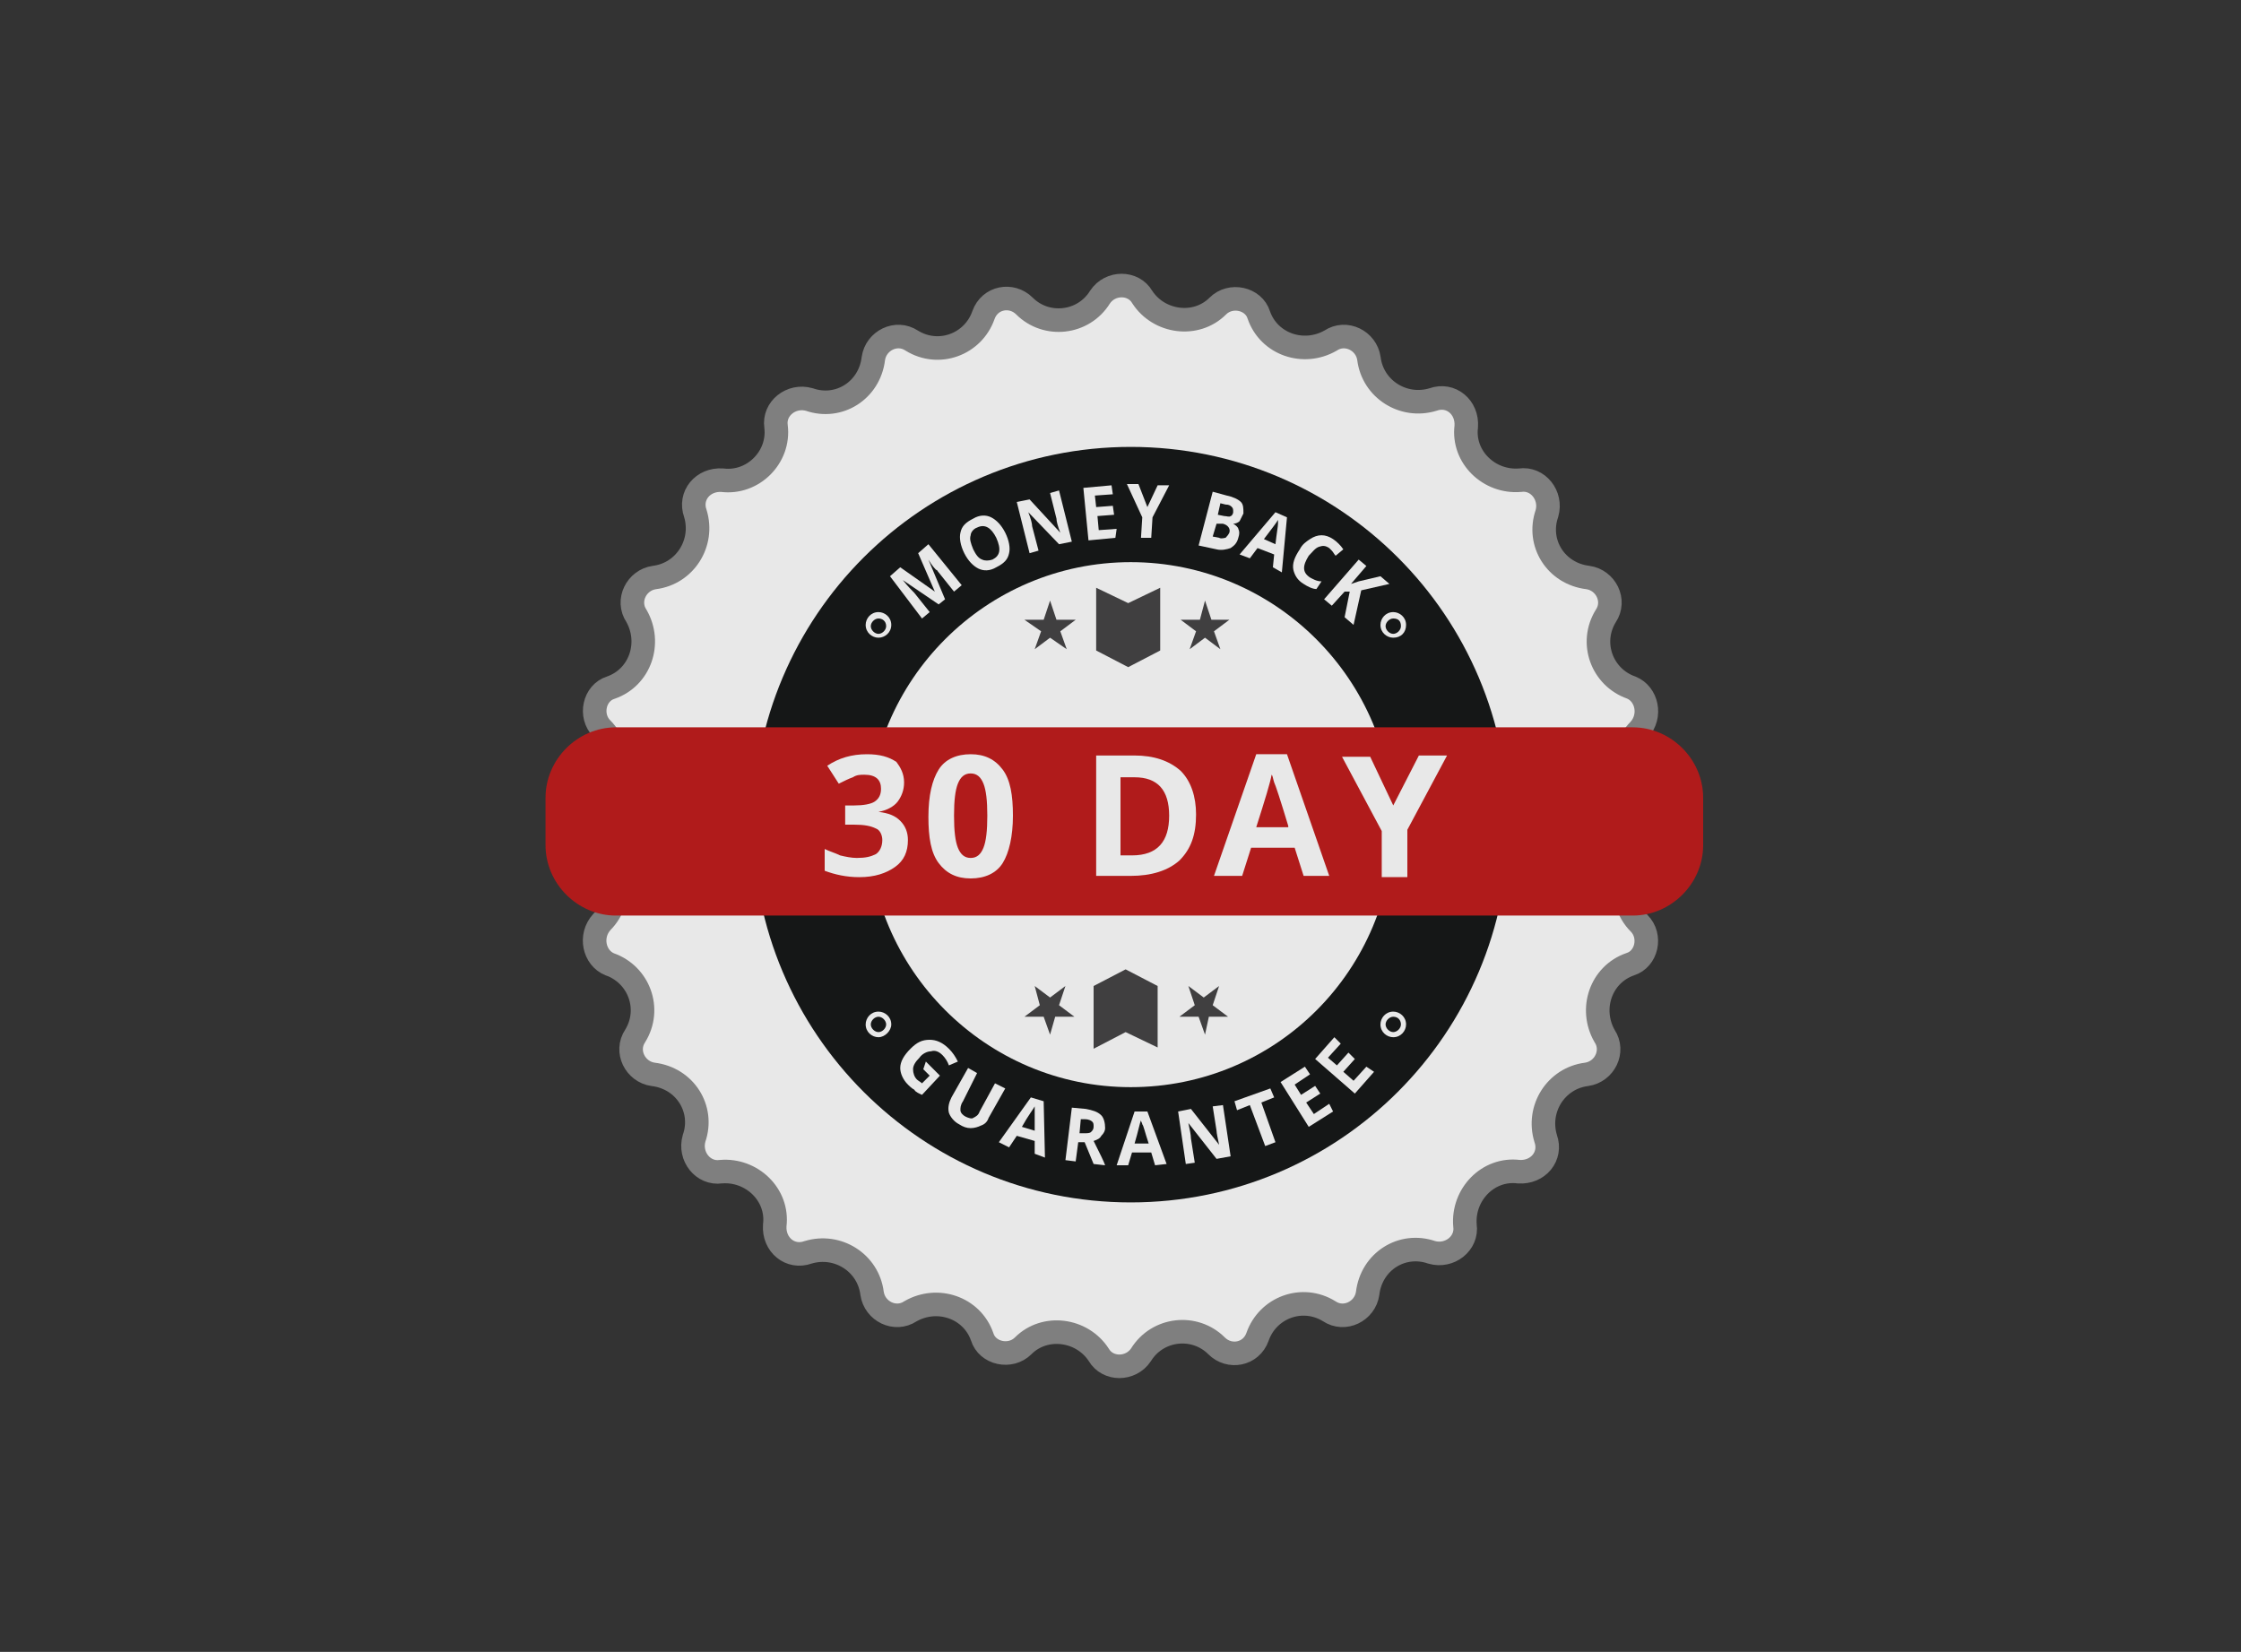 <?xml version="1.0" encoding="utf-8"?>
<!-- Generator: Adobe Illustrator 25.0.1, SVG Export Plug-In . SVG Version: 6.00 Build 0)  -->
<svg version="1.0" id="katman_1" xmlns="http://www.w3.org/2000/svg" xmlns:xlink="http://www.w3.org/1999/xlink" x="0px" y="0px"
	 viewBox="0 0 175 129" style="enable-background:new 0 0 175 129;" xml:space="preserve">
<rect x="0" y="0" width="175" height="129" fill="#333333" stroke="none"/>
<style type="text/css">
	.st0{clip-path:url(#SVGID_2_);}
	.st1{opacity:0.884;}
	.st2{fill:#FFFFFF;stroke:#888888;stroke-width:1.84;}
	.st3{fill:#111313;}
	.st4{fill:#C01818;}
	.st5{fill:#FFFFFF;}
	.st6{fill:#414042;}
</style>
<g>
	<defs>
		<rect id="SVGID_1_" x="40" y="17" width="95" height="95"/>
	</defs>
	<clipPath id="SVGID_2_">
		<use xlink:href="#SVGID_1_"  style="overflow:visible;"/>
	</clipPath>
	<g class="st0">
		<g class="st1">
			<g>
				<path class="st2" d="M128,57c-1.7,1.7-1.4,4.6,0.7,5.9c1.2,0.8,1.2,2.5,0,3.3c-2,1.3-2.4,4.2-0.7,5.9c1,1,0.6,2.8-0.7,3.2
					c-2.3,0.8-3.2,3.5-2,5.6c0.8,1.2,0,2.8-1.4,3c-2.4,0.3-3.9,2.7-3.2,5c0.5,1.4-0.6,2.7-2.1,2.6c-2.4-0.3-4.4,1.8-4.2,4.2
					c0.2,1.4-1.2,2.5-2.6,2.1c-2.3-0.8-4.7,0.7-5,3.2c-0.2,1.4-1.8,2.2-3,1.4c-2.1-1.3-4.8-0.3-5.6,2c-0.5,1.4-2.2,1.7-3.2,0.7
					c-1.7-1.7-4.6-1.4-5.9,0.7c-0.8,1.2-2.6,1.2-3.3,0c-1.3-2-4.2-2.4-5.9-0.7c-1,1-2.8,0.6-3.2-0.7c-0.8-2.3-3.5-3.2-5.6-2
					c-1.2,0.8-2.8,0-3-1.4c-0.3-2.4-2.7-3.9-5-3.2c-1.4,0.5-2.7-0.6-2.6-2.1c0.3-2.4-1.8-4.4-4.2-4.2c-1.4,0.2-2.5-1.2-2.1-2.6
					c0.8-2.3-0.7-4.7-3.2-5c-1.4-0.2-2.2-1.8-1.4-3c1.3-2.1,0.3-4.8-2-5.6C46.4,74.8,46,73.1,47,72c1.7-1.7,1.4-4.6-0.7-5.9
					c-1.2-0.8-1.2-2.5,0-3.3c2-1.3,2.4-4.2,0.7-5.9c-1-1-0.6-2.8,0.7-3.2c2.3-0.8,3.2-3.5,2-5.6c-0.8-1.2,0-2.8,1.4-3
					c2.4-0.3,3.9-2.7,3.2-5c-0.5-1.4,0.6-2.7,2.1-2.6c2.4,0.3,4.5-1.8,4.2-4.2c-0.2-1.4,1.2-2.5,2.6-2.1c2.3,0.8,4.7-0.7,5-3.2
					c0.2-1.4,1.8-2.2,3-1.4c2.1,1.3,4.8,0.3,5.6-2c0.5-1.4,2.2-1.7,3.2-0.7c1.7,1.7,4.6,1.4,5.9-0.7c0.8-1.2,2.6-1.2,3.3,0
					c1.3,2,4.2,2.4,5.9,0.7c1-1,2.8-0.6,3.2,0.7c0.8,2.3,3.5,3.2,5.6,2c1.2-0.8,2.8,0,3,1.4c0.3,2.4,2.7,3.9,5,3.2
					c1.4-0.5,2.7,0.6,2.6,2.1c-0.3,2.4,1.8,4.4,4.2,4.2c1.4-0.2,2.5,1.2,2.1,2.6c-0.8,2.3,0.7,4.7,3.2,5c1.4,0.2,2.2,1.8,1.4,3
					c-1.3,2.1-0.3,4.8,2,5.6C128.6,54.2,129,55.9,128,57z"/>
			</g>
			<path class="st3" d="M88.3,34.9c-16.3,0-29.5,13.2-29.5,29.5S72,93.9,88.3,93.9s29.5-13.2,29.5-29.5
				C117.8,48.1,104.6,34.9,88.3,34.9z M88.3,84.9c-11.3,0-20.5-9.2-20.5-20.5c0-11.3,9.2-20.5,20.5-20.5c11.3,0,20.5,9.2,20.5,20.5
				C108.8,75.7,99.7,84.9,88.3,84.9z"/>
			<path class="st4" d="M48.1,56.8h79.4c3,0,5.5,2.5,5.5,5.5V66c0,3-2.5,5.5-5.5,5.5H48.1c-3,0-5.5-2.5-5.5-5.5v-3.7
				C42.6,59.3,45.1,56.8,48.1,56.8z"/>
			<path class="st5" d="M70.6,61.1c0,0.6-0.2,1.1-0.5,1.5s-0.9,0.7-1.5,0.8v0c0.8,0.1,1.3,0.3,1.7,0.7c0.4,0.4,0.6,0.9,0.6,1.5
				c0,0.9-0.3,1.6-1,2.1c-0.7,0.5-1.6,0.8-2.8,0.8c-1,0-1.9-0.2-2.7-0.5v-1.7c0.4,0.2,0.8,0.3,1.2,0.5c0.4,0.1,0.9,0.2,1.3,0.2
				c0.7,0,1.1-0.1,1.5-0.3c0.3-0.2,0.5-0.6,0.5-1.1c0-0.4-0.2-0.8-0.5-0.9c-0.4-0.2-0.9-0.3-1.7-0.3h-0.7v-1.5h0.7
				c0.7,0,1.3-0.1,1.6-0.3c0.3-0.2,0.5-0.5,0.5-1c0-0.7-0.4-1.1-1.3-1.1c-0.3,0-0.6,0-0.9,0.2c-0.3,0.1-0.7,0.3-1.1,0.5l-0.9-1.4
				c0.9-0.6,1.9-0.9,3.1-0.9c1,0,1.7,0.2,2.3,0.6C70.3,59.9,70.6,60.4,70.6,61.1z"/>
			<path class="st5" d="M79.1,63.7c0,1.6-0.3,2.9-0.8,3.7c-0.5,0.8-1.4,1.2-2.5,1.2c-1.1,0-1.9-0.4-2.5-1.2c-0.6-0.8-0.8-2-0.8-3.6
				c0-1.7,0.3-2.9,0.8-3.7c0.5-0.8,1.4-1.2,2.5-1.2c1.1,0,1.9,0.4,2.5,1.2C78.9,60.9,79.1,62.1,79.1,63.7z M74.5,63.7
				c0,1.2,0.1,2,0.3,2.5c0.2,0.5,0.5,0.8,1,0.8c0.5,0,0.8-0.3,1-0.8c0.2-0.5,0.3-1.3,0.3-2.5c0-1.2-0.1-2-0.3-2.5
				c-0.2-0.5-0.5-0.8-1-0.8c-0.5,0-0.8,0.3-1,0.8C74.6,61.7,74.5,62.5,74.5,63.7z"/>
			<path class="st5" d="M93.4,63.6c0,1.6-0.4,2.7-1.3,3.6c-0.9,0.8-2.2,1.2-3.8,1.2h-2.7V59h3c1.5,0,2.7,0.4,3.6,1.2
				C93,61,93.4,62.2,93.4,63.6z M91.3,63.7c0-2-0.9-3-2.7-3h-1.1v6.1h0.9C90.4,66.8,91.3,65.7,91.3,63.7z"/>
			<path class="st5" d="M101.8,68.4l-0.7-2.2h-3.4L97,68.4h-2.2l3.3-9.5h2.4l3.3,9.5H101.8z M100.6,64.5c-0.6-2-1-3.2-1.1-3.4
				c-0.1-0.3-0.1-0.5-0.2-0.6c-0.1,0.6-0.5,1.9-1.2,4.1H100.6z"/>
			<path class="st5" d="M108.8,62.9l2-3.9h2.2l-3.1,5.8v3.7h-2v-3.6l-3.1-5.8h2.2L108.8,62.9z"/>
			<path class="st5" d="M73.3,47.2l-2.8-1.9l0,0c0.4,0.5,0.7,0.8,0.9,1l1.2,1.5l-0.6,0.5L69.5,45l0.8-0.7l2.7,1.9l0,0l-1.3-3
				l0.8-0.7l2.6,3.2l-0.6,0.5l-1.2-1.5c-0.1-0.1-0.1-0.2-0.2-0.2c-0.1-0.1-0.3-0.3-0.6-0.8l0,0l1.3,3.1L73.3,47.2z"/>
			<path class="st5" d="M78.5,41.6c0.3,0.6,0.4,1.2,0.3,1.6c-0.1,0.5-0.4,0.8-1,1.1c-0.5,0.3-1,0.3-1.4,0.1
				c-0.4-0.2-0.8-0.6-1.1-1.2s-0.4-1.2-0.3-1.6c0.1-0.5,0.4-0.8,1-1.1c0.5-0.3,1-0.3,1.4-0.1C77.8,40.6,78.2,41,78.5,41.6z M76,42.9
				c0.2,0.4,0.4,0.7,0.7,0.8c0.2,0.1,0.5,0.1,0.8,0c0.6-0.3,0.7-0.8,0.3-1.7c-0.4-0.8-0.9-1.1-1.5-0.8c-0.3,0.1-0.5,0.4-0.5,0.6
				C75.7,42.1,75.8,42.4,76,42.9z"/>
			<path class="st5" d="M83.7,42.3l-1,0.2L80.3,40l0,0c0.2,0.5,0.3,0.9,0.3,1.1l0.5,1.9l-0.7,0.2l-1-4l1-0.2l2.4,2.6l0,0
				c-0.2-0.5-0.3-0.9-0.3-1.1L82,38.5l0.7-0.2L83.7,42.3z"/>
			<path class="st5" d="M87.1,42L85,42.2l-0.4-4.1l2.2-0.2l0.1,0.7l-1.4,0.1l0.1,0.9l1.3-0.1l0.1,0.7l-1.3,0.1l0.1,1.1l1.4-0.1
				L87.1,42z"/>
			<path class="st5" d="M89.6,39.6l0.8-1.7l0.9,0l-1.3,2.5L89.9,42l-0.8,0l0.1-1.6L88,37.8l0.9,0L89.6,39.6z"/>
			<path class="st5" d="M94.7,38.4l1.1,0.3c0.5,0.1,0.9,0.3,1.1,0.5c0.2,0.2,0.2,0.5,0.2,0.9c-0.1,0.2-0.2,0.4-0.3,0.6
				c-0.1,0.1-0.3,0.2-0.5,0.2l0,0c0.2,0.1,0.4,0.3,0.4,0.4c0.1,0.2,0.1,0.4,0,0.7c-0.1,0.4-0.3,0.6-0.6,0.8
				c-0.3,0.1-0.7,0.2-1.1,0.1l-1.4-0.3L94.7,38.4z M95,40.9l-0.3,1l0.5,0.1c0.2,0.1,0.4,0,0.5,0c0.1-0.1,0.2-0.2,0.3-0.4
				c0.1-0.3-0.1-0.6-0.5-0.7L95,40.9z M95.1,40.2l0.5,0.1c0.2,0,0.4,0.1,0.5,0c0.1,0,0.2-0.2,0.2-0.3c0-0.2,0-0.3-0.1-0.4
				c-0.1-0.1-0.2-0.2-0.5-0.2l-0.4-0.1L95.1,40.2z"/>
			<path class="st5" d="M99.4,44.3l0.1-1l-1.3-0.5l-0.6,0.8l-0.8-0.3l2.8-3.3l0.9,0.4l-0.4,4.3L99.4,44.3z M99.6,42.5
				c0.1-0.9,0.2-1.4,0.2-1.6c0-0.1,0-0.2,0-0.3c-0.1,0.2-0.5,0.7-1.1,1.5L99.6,42.5z"/>
			<path class="st5" d="M103.8,42.8c-0.3-0.2-0.5-0.2-0.8-0.1c-0.3,0.1-0.5,0.4-0.8,0.7c-0.5,0.8-0.5,1.3,0.1,1.7
				c0.2,0.1,0.5,0.3,0.9,0.3l-0.4,0.6c-0.3,0-0.7-0.2-1-0.4c-0.5-0.3-0.7-0.7-0.8-1.1c-0.1-0.5,0.1-1,0.5-1.6
				c0.2-0.4,0.5-0.6,0.8-0.8c0.3-0.2,0.6-0.3,0.9-0.3c0.3,0,0.6,0.1,0.9,0.3c0.3,0.2,0.6,0.5,0.8,0.8l-0.6,0.5
				c-0.1-0.1-0.2-0.3-0.3-0.4C104,43,103.9,42.9,103.8,42.8z"/>
			<path class="st5" d="M105.7,48.8l-0.7-0.6l0.4-2l-0.4,0l-1,1.1l-0.6-0.5l2.7-3.1l0.6,0.5l-1.2,1.4l0.6-0.2l1.7-0.4l0.7,0.6
				l-2.2,0.5L105.7,48.8z"/>
			<path class="st5" d="M108.8,81c-0.5,0-1-0.4-1-1c0-0.5,0.4-1,1-1c0.5,0,1,0.4,1,1C109.8,80.5,109.4,81,108.8,81z M108.8,79.4
				c-0.3,0-0.6,0.3-0.6,0.6c0,0.3,0.3,0.6,0.6,0.6c0.3,0,0.6-0.3,0.6-0.6C109.4,79.7,109.2,79.4,108.8,79.4z"/>
			<path class="st5" d="M68.6,81c-0.5,0-1-0.4-1-1c0-0.5,0.4-1,1-1c0.5,0,1,0.4,1,1C69.6,80.5,69.1,81,68.6,81z M68.6,79.4
				c-0.3,0-0.6,0.3-0.6,0.6c0,0.3,0.3,0.6,0.6,0.6c0.3,0,0.6-0.3,0.6-0.6C69.2,79.7,68.9,79.4,68.6,79.4z"/>
			<path class="st5" d="M108.8,49.8c-0.5,0-1-0.4-1-1c0-0.5,0.4-1,1-1c0.5,0,1,0.4,1,1C109.8,49.4,109.4,49.8,108.8,49.8z
				 M108.8,48.3c-0.3,0-0.6,0.3-0.6,0.6c0,0.3,0.3,0.6,0.6,0.6c0.3,0,0.6-0.3,0.6-0.6C109.4,48.5,109.2,48.3,108.8,48.3z"/>
			<path class="st5" d="M68.6,49.8c-0.5,0-1-0.4-1-1c0-0.5,0.4-1,1-1c0.5,0,1,0.4,1,1C69.6,49.4,69.1,49.8,68.6,49.8z M68.6,48.3
				c-0.3,0-0.6,0.3-0.6,0.6c0,0.3,0.3,0.6,0.6,0.6c0.3,0,0.6-0.3,0.6-0.6C69.2,48.5,68.9,48.3,68.6,48.3z"/>
			<path class="st5" d="M72.3,82.9l1.1,1.1L72,85.5c-0.2-0.1-0.5-0.2-0.6-0.4c-0.2-0.1-0.4-0.3-0.5-0.4c-0.4-0.4-0.6-0.9-0.6-1.3
				c0-0.5,0.3-1,0.8-1.5c0.5-0.5,0.9-0.7,1.5-0.7c0.5,0,1,0.2,1.5,0.7c0.3,0.3,0.5,0.6,0.7,1l-0.7,0.3c-0.1-0.3-0.3-0.6-0.5-0.8
				c-0.3-0.3-0.6-0.4-0.9-0.3c-0.3,0-0.7,0.2-0.9,0.5c-0.3,0.3-0.5,0.6-0.5,0.9c0,0.3,0.1,0.6,0.3,0.8c0.1,0.1,0.3,0.2,0.4,0.3
				l0.6-0.6l-0.5-0.5L72.3,82.9z"/>
			<path class="st5" d="M78.5,85l-1.3,2.3c-0.1,0.3-0.3,0.5-0.6,0.6c-0.2,0.1-0.5,0.2-0.8,0.2c-0.3,0-0.6-0.1-0.9-0.3
				c-0.4-0.2-0.7-0.6-0.8-0.9c-0.1-0.4,0-0.8,0.2-1.2l1.3-2.3l0.7,0.4L75.2,86C75,86.3,75,86.5,75,86.7c0,0.2,0.2,0.4,0.4,0.5
				c0.2,0.1,0.5,0.2,0.6,0.1c0.2-0.1,0.4-0.2,0.5-0.5l1.2-2.2L78.5,85z"/>
			<path class="st5" d="M80.8,90.1l0-1l-1.4-0.4l-0.6,0.9L78,89.2l2.5-3.5l1,0.3l0.1,4.4L80.8,90.1z M80.8,88.3c0-0.9,0-1.5,0-1.6
				c0-0.1,0-0.2,0-0.3c-0.1,0.2-0.5,0.7-1,1.6L80.8,88.3z"/>
			<path class="st5" d="M84.2,89.2L84,90.7l-0.8-0.1l0.5-4.1l1.1,0.1c0.5,0.1,0.9,0.2,1.2,0.5c0.2,0.2,0.3,0.6,0.3,1
				c0,0.2-0.1,0.4-0.3,0.6c-0.1,0.2-0.3,0.3-0.6,0.4c0.5,1,0.8,1.6,0.9,1.9l-0.9-0.1l-0.7-1.7L84.2,89.2z M84.3,88.5l0.3,0
				c0.3,0,0.5,0,0.6-0.1c0.1-0.1,0.2-0.2,0.2-0.4c0-0.2,0-0.3-0.1-0.4c-0.1-0.1-0.3-0.2-0.6-0.2l-0.3,0L84.3,88.5z"/>
			<path class="st5" d="M90.2,91l-0.3-1l-1.5,0l-0.3,1l-0.9,0l1.4-4.2l1,0l1.5,4.1L90.2,91z M89.7,89.3c-0.3-0.9-0.4-1.4-0.5-1.5
				c0-0.1-0.1-0.2-0.1-0.3c-0.1,0.2-0.2,0.8-0.5,1.8L89.7,89.3z"/>
			<path class="st5" d="M96.1,90.3l-1.1,0.2l-2.2-2.8h0c0.1,0.5,0.2,0.9,0.2,1.2l0.3,1.9l-0.7,0.1L92,86.8l1-0.2l2.2,2.8h0
				c-0.1-0.5-0.2-0.9-0.2-1.1l-0.3-1.9l0.8-0.1L96.1,90.3z"/>
			<path class="st5" d="M99.6,89.2l-0.8,0.3l-1.2-3.2l-1,0.4L96.4,86l2.8-1l0.3,0.7l-1,0.4L99.6,89.2z"/>
			<path class="st5" d="M104.1,86.8l-1.9,1.2l-2.2-3.5l1.9-1.2l0.4,0.6l-1.2,0.8l0.5,0.8l1.1-0.7l0.4,0.6l-1.1,0.7l0.6,0.9l1.2-0.8
				L104.1,86.8z"/>
			<path class="st5" d="M107.3,83.7l-1.5,1.7l-3.1-2.7l1.5-1.7l0.5,0.5l-1,1.1l0.7,0.6l0.9-1l0.5,0.5l-0.9,1l0.8,0.7l1-1.1
				L107.3,83.7z"/>
			<path class="st6" d="M88.1,47.1l-2.5-1.2v4.9l2.5,1.3l2.5-1.3v-4.9L88.1,47.1z"/>
			<path class="st6" d="M82,46.9l0.5,1.5H84l-1.2,0.9l0.5,1.4L82,49.8l-1.2,0.9l0.5-1.4L80,48.4h1.5L82,46.9z"/>
			<path class="st6" d="M94.1,46.9l0.5,1.5H96l-1.2,0.9l0.5,1.4l-1.2-0.9l-1.2,0.9l0.5-1.4l-1.2-0.9h1.5L94.1,46.9z"/>
			<path class="st6" d="M87.9,80.6l2.5,1.2V77l-2.5-1.3L85.4,77v4.9L87.9,80.6z"/>
			<path class="st6" d="M94.1,80.8l-0.5-1.4h-1.5l1.2-0.9L92.8,77l1.2,0.9l1.2-0.9l-0.5,1.5l1.2,0.9h-1.5L94.1,80.8z"/>
			<path class="st6" d="M82,80.8l-0.5-1.4H80l1.2-0.9L80.8,77l1.2,0.9l1.2-0.9l-0.5,1.5l1.2,0.9h-1.5L82,80.8z"/>
		</g>
	</g>
</g>
</svg>

